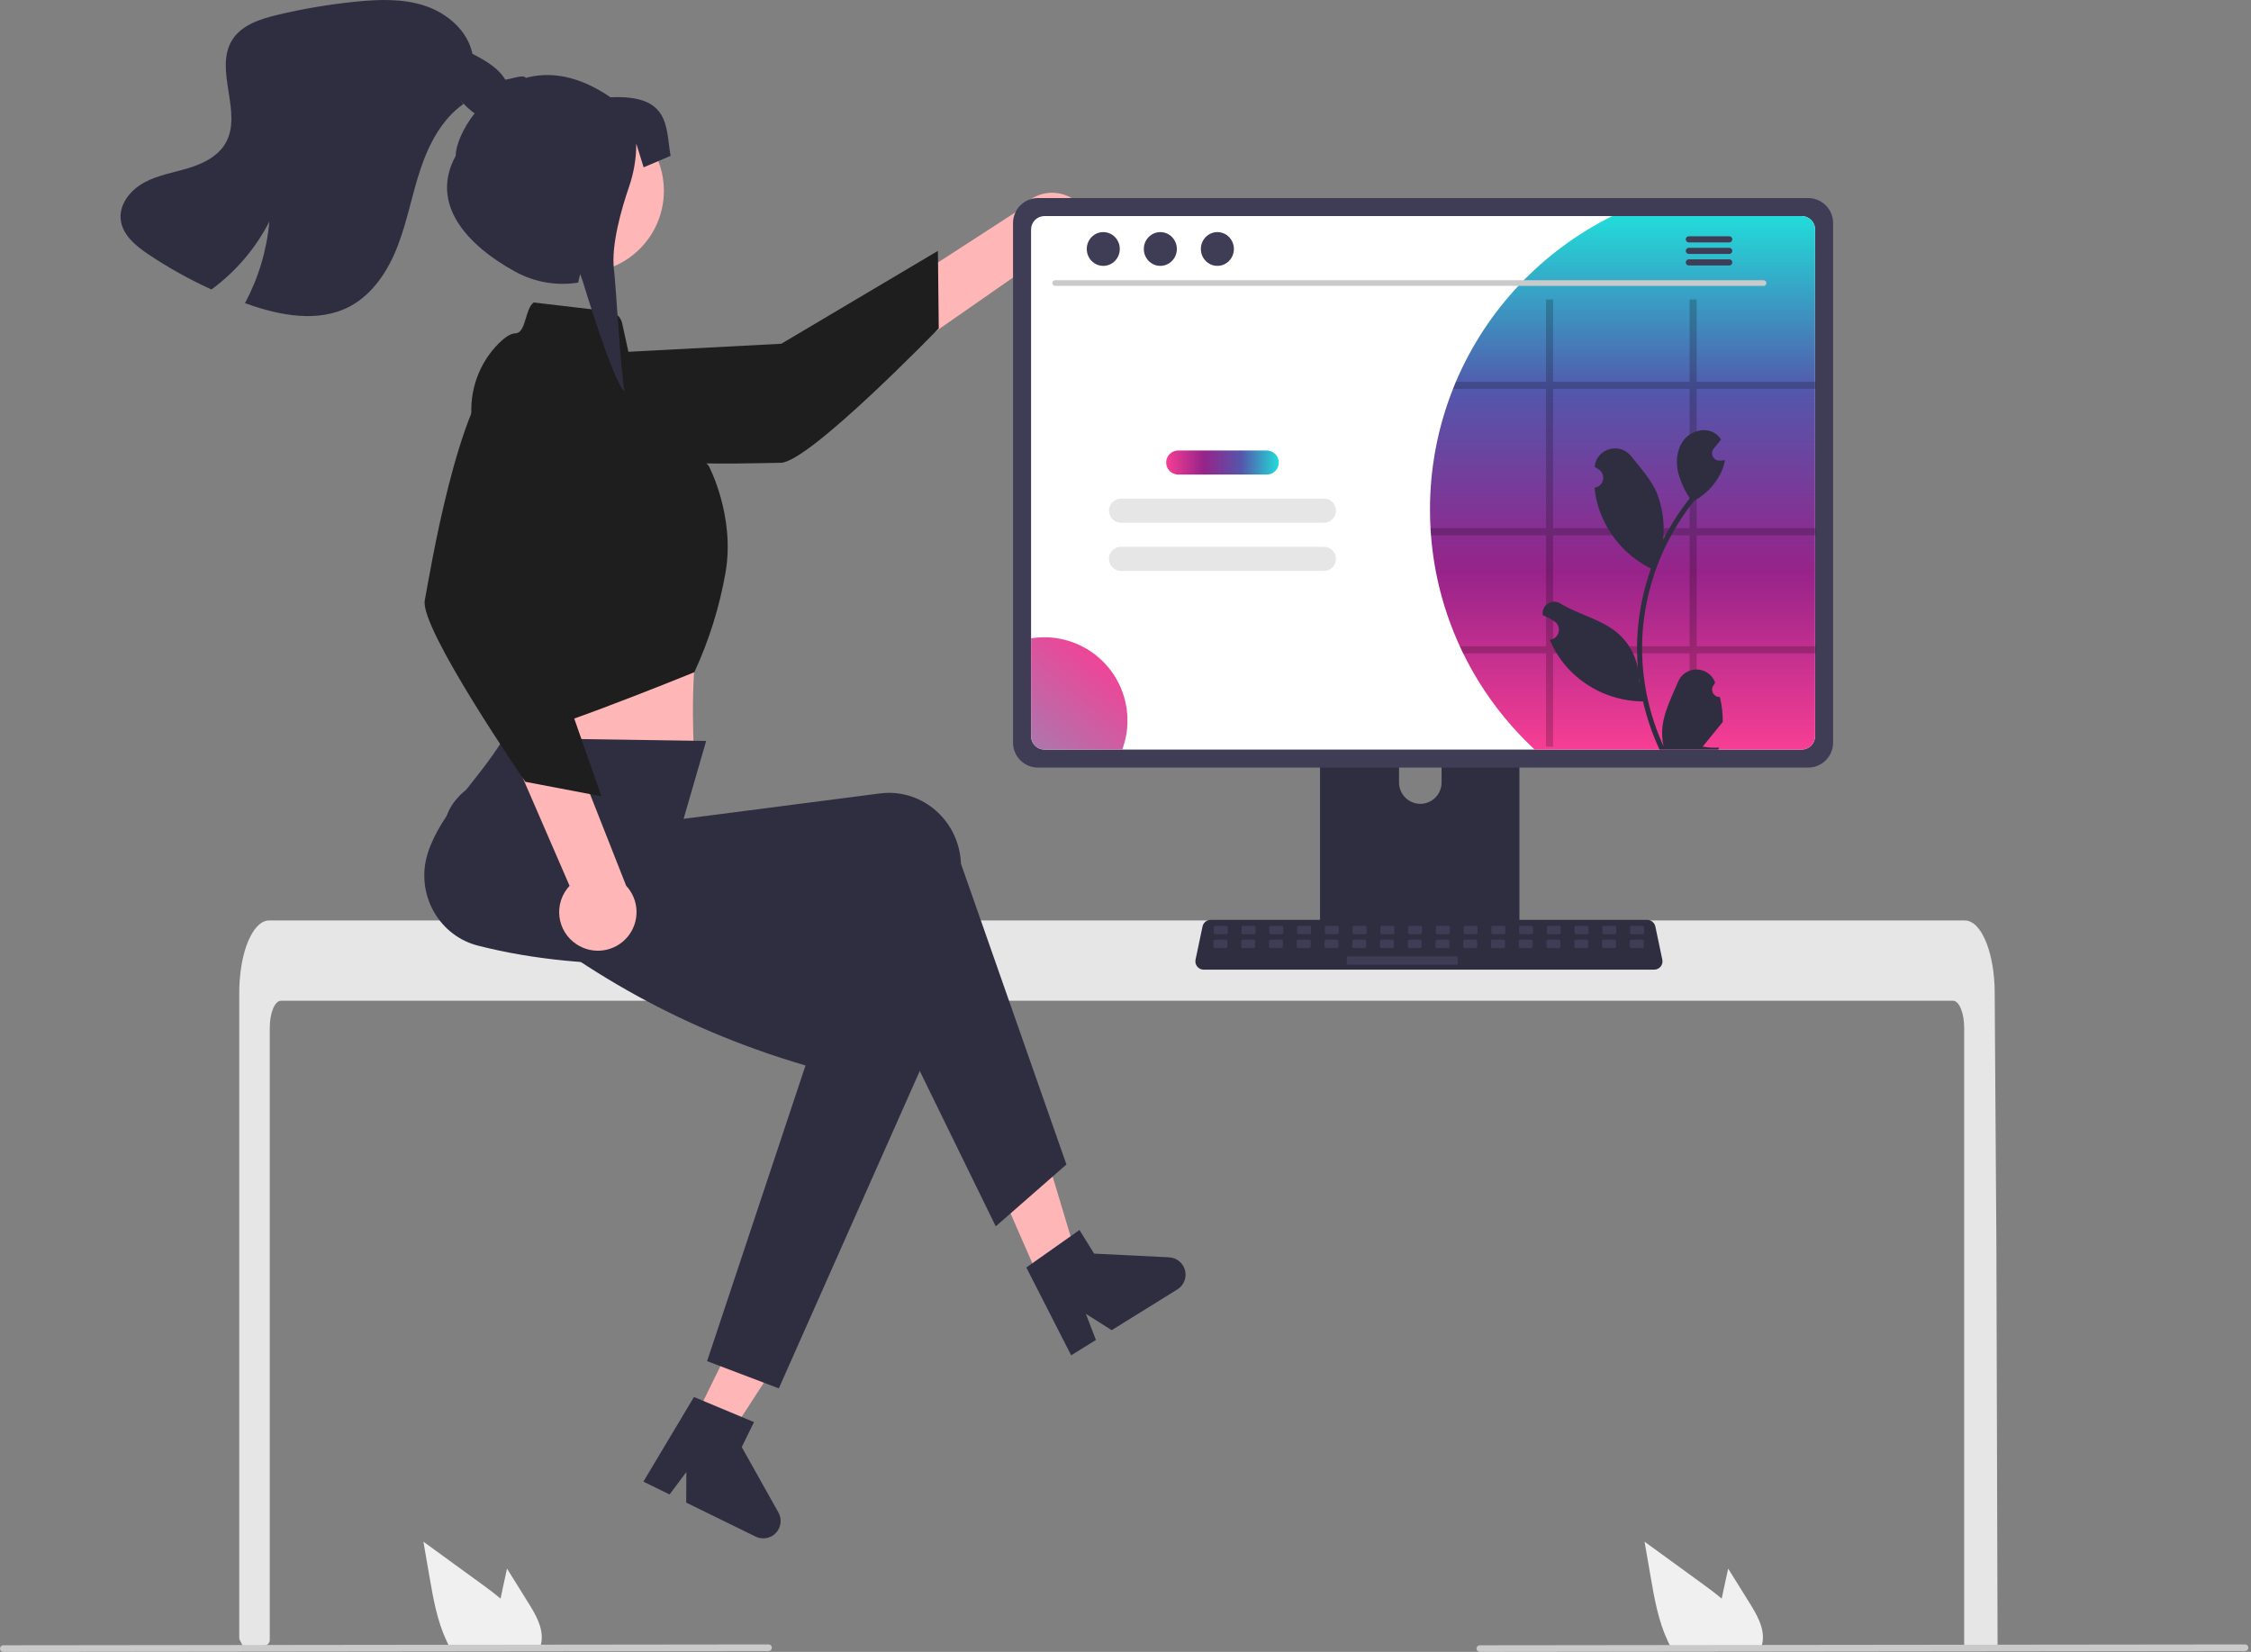 <svg width="218" height="160" viewBox="0 0 218 160" fill="none" xmlns="http://www.w3.org/2000/svg">
<rect x="0" y="0" width="218" height="160" fill="#808080" stroke="none"/>
<g clip-path="url(#clip0_82_758)">
<path d="M101.859 126.658L105.299 125.119L100.99 110.794L95.913 113.066L101.859 126.658Z" fill="#FFB6B6"/>
<path d="M99.395 122.77L104.541 119.136L105.961 121.425L113.218 121.782C113.576 121.8 113.92 121.932 114.198 122.158C114.476 122.385 114.675 122.694 114.765 123.042C114.854 123.389 114.831 123.756 114.697 124.089C114.564 124.422 114.327 124.704 114.022 124.893L107.661 128.84L105.159 127.255L106.136 129.786L103.737 131.274L99.395 122.77Z" fill="#2F2E41"/>
<path d="M190.221 99.545C190.221 98.104 189.737 96.935 189.143 96.933H27.207C26.61 96.935 26.129 98.104 26.126 99.545V158.849C26.126 158.983 26.076 159.112 25.987 159.211C25.897 159.31 25.773 159.372 25.64 159.385C25.206 159.427 24.771 159.466 24.336 159.502C24.325 159.502 24.315 159.504 24.304 159.504C24.067 159.526 23.831 159.542 23.594 159.561H23.592C23.47 159.336 23.35 159.109 23.231 158.88C23.191 158.803 23.17 158.717 23.17 158.63V96.156C23.17 95.758 23.186 95.358 23.213 94.962C23.251 94.42 23.318 93.88 23.414 93.344C23.869 90.847 24.895 89.157 26.062 89.151H190.286C190.456 89.153 190.624 89.188 190.78 89.256C191.009 89.358 191.217 89.503 191.39 89.684C191.626 89.929 191.828 90.204 191.99 90.503C192.565 91.517 192.976 93.027 193.121 94.785C193.121 94.801 193.124 94.817 193.124 94.833C193.162 95.269 193.18 95.712 193.178 96.156L193.215 101.916L193.239 105.351L193.312 116.129L193.339 119.956L193.457 159.252C193.457 159.394 193.401 159.531 193.3 159.632C193.199 159.732 193.062 159.789 192.92 159.789H190.759C190.616 159.789 190.479 159.732 190.379 159.632C190.278 159.531 190.221 159.394 190.221 159.252V99.545Z" fill="#E6E6E6"/>
<path d="M146.218 62.199H128.769C128.522 62.2 128.285 62.298 128.111 62.473C127.937 62.648 127.839 62.884 127.839 63.131V90.695H147.15V63.131C147.15 63.009 147.126 62.888 147.079 62.775C147.032 62.661 146.963 62.559 146.877 62.472C146.79 62.386 146.687 62.317 146.574 62.27C146.461 62.223 146.34 62.199 146.218 62.199ZM137.552 77.861C137.006 77.858 136.484 77.64 136.098 77.255C135.712 76.869 135.494 76.346 135.491 75.8V72.621C135.492 72.075 135.709 71.552 136.096 71.166C136.482 70.78 137.006 70.563 137.552 70.563C138.098 70.563 138.622 70.78 139.008 71.166C139.394 71.552 139.612 72.075 139.612 72.621V75.8C139.61 76.346 139.392 76.869 139.006 77.255C138.62 77.64 138.098 77.858 137.552 77.861Z" fill="#2F2E41"/>
<path d="M127.779 89.814V92.473C127.78 92.611 127.834 92.743 127.932 92.84C128.029 92.938 128.161 92.993 128.299 92.993H146.69C146.827 92.992 146.959 92.937 147.057 92.84C147.154 92.742 147.209 92.611 147.21 92.473V89.814H127.779Z" fill="#3F3D56"/>
<path d="M105.361 23.814C105.16 24.32 104.851 24.775 104.455 25.148C104.059 25.521 103.586 25.803 103.069 25.974C102.553 26.144 102.005 26.199 101.465 26.135C100.925 26.071 100.405 25.89 99.943 25.603L75.312 42.762L74.632 35.924L98.85 20.234C99.383 19.489 100.17 18.965 101.063 18.762C101.956 18.559 102.893 18.691 103.695 19.132C104.498 19.573 105.111 20.294 105.418 21.157C105.725 22.019 105.704 22.965 105.361 23.814Z" fill="#FFB6B6"/>
<path d="M50.215 34.632C50.215 34.632 47.548 38.573 51.733 42.06C55.918 45.548 72.881 44.854 75.618 44.824C78.355 44.794 90.915 31.802 90.915 31.802L90.833 24.298L75.669 33.295L50.215 34.632Z" fill="#1E1E1E"/>
<path d="M48.705 60.795L48.974 65.902C48.974 65.902 48.18 70.426 48.833 71.402C49.48 72.374 67.262 73.819 67.262 73.819C67.262 73.819 66.705 66.202 67.711 60.693L48.705 60.795Z" fill="#FFB6B6"/>
<path d="M103.279 112.791L96.434 118.783L83.018 91.346C69.715 93.634 57.164 94.367 46.309 91.599C42.633 90.675 40.387 86.88 41.291 83.122C41.333 82.947 41.382 82.773 41.437 82.601C42.737 78.637 46.137 75.832 48.817 71.473L68.388 71.77L66.203 79.312L85.215 76.852C89.038 76.358 92.53 79.125 93.014 83.034C93.04 83.24 93.056 83.447 93.064 83.655L103.279 112.791Z" fill="#2F2E41"/>
<path d="M56.347 26.429C60.736 26.429 64.294 22.87 64.294 18.481C64.294 14.092 60.736 10.534 56.347 10.534C51.958 10.534 48.4 14.092 48.4 18.481C48.4 22.87 51.958 26.429 56.347 26.429Z" fill="#FFB6B6"/>
<path d="M51.688 29.298L58.974 30.155C59.282 30.191 59.57 30.322 59.799 30.53C60.029 30.738 60.187 31.012 60.253 31.314L61.412 36.617L68.636 45.124C68.636 45.124 71.23 49.988 70.257 55.5C69.672 58.82 68.659 62.049 67.245 65.109C67.245 65.109 49.479 72.374 48.831 71.401C48.182 70.429 47.972 66.01 47.972 66.01L45.686 40.583C45.555 39.243 45.723 37.891 46.176 36.624C46.629 35.356 47.358 34.205 48.308 33.252C48.885 32.685 49.454 32.288 49.917 32.288C50.964 32.252 50.83 29.897 51.688 29.298Z" fill="#1E1E1E"/>
<path d="M67.323 137.312L70.705 138.969L78.846 126.423L73.855 123.979L67.323 137.312Z" fill="#FFB6B6"/>
<path d="M75.424 134.477L68.477 131.839L78.011 103.202C65.058 99.404 55.287 93.287 46.756 86.025C43.862 83.579 41.692 80.436 44.156 77.46C44.272 77.321 44.392 77.186 44.517 77.056C47.428 74.068 54.815 74.643 59.139 71.906L68.81 82.232L68.204 84.998L86.36 91.152C90.011 92.39 91.93 96.412 90.645 100.134C90.577 100.331 90.501 100.525 90.416 100.715L75.424 134.477Z" fill="#2F2E41"/>
<path d="M67.208 135.313L73.02 137.743L71.835 140.162L75.388 146.5C75.563 146.813 75.634 147.174 75.59 147.53C75.546 147.887 75.389 148.219 75.142 148.48C74.895 148.741 74.572 148.916 74.219 148.979C73.866 149.043 73.501 148.993 73.179 148.835L66.456 145.541L66.47 142.58L64.845 144.752L62.31 143.51L67.208 135.313Z" fill="#2F2E41"/>
<path d="M55.842 91.466C55.386 91.169 55.001 90.776 54.714 90.314C54.427 89.852 54.244 89.333 54.179 88.793C54.114 88.252 54.169 87.705 54.338 87.188C54.508 86.671 54.789 86.198 55.161 85.801L43.22 58.261L50.057 58.948L60.641 85.793C61.266 86.463 61.623 87.338 61.645 88.254C61.667 89.17 61.353 90.062 60.761 90.761C60.17 91.46 59.343 91.918 58.436 92.048C57.529 92.178 56.606 91.971 55.842 91.466Z" fill="#FFB6B6"/>
<path d="M56.158 35.269C56.158 35.269 52.823 31.875 48.576 35.286C44.329 38.698 41.65 55.462 41.138 58.151C40.625 60.84 50.873 75.724 50.873 75.724L58.244 77.129L52.428 60.484L56.158 35.269Z" fill="#1E1E1E"/>
<path d="M175.112 19.183H100.524C99.883 19.184 99.269 19.439 98.816 19.892C98.363 20.345 98.108 20.959 98.107 21.6V71.932C98.107 72.573 98.362 73.187 98.815 73.641C99.269 74.094 99.883 74.349 100.524 74.349H175.112C175.752 74.349 176.367 74.094 176.82 73.641C177.273 73.187 177.528 72.573 177.529 71.932V21.6C177.528 20.959 177.273 20.345 176.82 19.892C176.367 19.439 175.752 19.184 175.112 19.183Z" fill="#3F3D56"/>
<path d="M174.489 20.929H101.147C100.804 20.93 100.475 21.066 100.233 21.309C99.991 21.552 99.855 21.881 99.855 22.224V71.309C99.855 71.651 99.992 71.98 100.234 72.222C100.476 72.464 100.805 72.601 101.147 72.601H174.489C174.832 72.601 175.16 72.464 175.402 72.222C175.645 71.98 175.781 71.651 175.782 71.309V22.224C175.782 21.881 175.646 21.552 175.403 21.309C175.161 21.066 174.832 20.93 174.489 20.929Z" fill="white"/>
<path d="M160.203 93.919H116.569C116.45 93.919 116.332 93.892 116.224 93.841C116.116 93.789 116.021 93.714 115.946 93.622C115.87 93.529 115.817 93.421 115.789 93.305C115.761 93.188 115.759 93.067 115.784 92.951L116.461 89.735C116.499 89.555 116.598 89.394 116.741 89.278C116.884 89.162 117.062 89.098 117.246 89.098H159.526C159.71 89.098 159.889 89.162 160.031 89.278C160.174 89.394 160.273 89.555 160.312 89.735L160.989 92.951C161.013 93.067 161.012 93.188 160.984 93.305C160.955 93.421 160.902 93.529 160.827 93.622C160.751 93.714 160.656 93.789 160.549 93.841C160.441 93.892 160.323 93.919 160.203 93.919Z" fill="#2F2E41"/>
<path d="M118.769 89.677H117.687C117.615 89.677 117.556 89.736 117.556 89.808V90.352C117.556 90.424 117.615 90.483 117.687 90.483H118.769C118.841 90.483 118.9 90.424 118.9 90.352V89.808C118.9 89.736 118.841 89.677 118.769 89.677Z" fill="#3F3D56"/>
<path d="M121.456 89.677H120.375C120.302 89.677 120.244 89.736 120.244 89.808V90.352C120.244 90.424 120.302 90.483 120.375 90.483H121.456C121.529 90.483 121.588 90.424 121.588 90.352V89.808C121.588 89.736 121.529 89.677 121.456 89.677Z" fill="#3F3D56"/>
<path d="M124.144 89.677H123.063C122.99 89.677 122.931 89.736 122.931 89.808V90.352C122.931 90.424 122.99 90.483 123.063 90.483H124.144C124.217 90.483 124.275 90.424 124.275 90.352V89.808C124.275 89.736 124.217 89.677 124.144 89.677Z" fill="#3F3D56"/>
<path d="M126.832 89.677H125.75C125.678 89.677 125.619 89.736 125.619 89.808V90.352C125.619 90.424 125.678 90.483 125.75 90.483H126.832C126.904 90.483 126.963 90.424 126.963 90.352V89.808C126.963 89.736 126.904 89.677 126.832 89.677Z" fill="#3F3D56"/>
<path d="M129.52 89.677H128.438C128.366 89.677 128.307 89.736 128.307 89.808V90.352C128.307 90.424 128.366 90.483 128.438 90.483H129.52C129.592 90.483 129.651 90.424 129.651 90.352V89.808C129.651 89.736 129.592 89.677 129.52 89.677Z" fill="#3F3D56"/>
<path d="M132.207 89.677H131.126C131.053 89.677 130.995 89.736 130.995 89.808V90.352C130.995 90.424 131.053 90.483 131.126 90.483H132.207C132.28 90.483 132.339 90.424 132.339 90.352V89.808C132.339 89.736 132.28 89.677 132.207 89.677Z" fill="#3F3D56"/>
<path d="M134.895 89.677H133.814C133.741 89.677 133.682 89.736 133.682 89.808V90.352C133.682 90.424 133.741 90.483 133.814 90.483H134.895C134.968 90.483 135.026 90.424 135.026 90.352V89.808C135.026 89.736 134.968 89.677 134.895 89.677Z" fill="#3F3D56"/>
<path d="M137.583 89.677H136.502C136.429 89.677 136.37 89.736 136.37 89.808V90.352C136.37 90.424 136.429 90.483 136.502 90.483H137.583C137.656 90.483 137.714 90.424 137.714 90.352V89.808C137.714 89.736 137.656 89.677 137.583 89.677Z" fill="#3F3D56"/>
<path d="M140.271 89.677H139.189C139.117 89.677 139.058 89.736 139.058 89.808V90.352C139.058 90.424 139.117 90.483 139.189 90.483H140.271C140.343 90.483 140.402 90.424 140.402 90.352V89.808C140.402 89.736 140.343 89.677 140.271 89.677Z" fill="#3F3D56"/>
<path d="M142.959 89.677H141.877C141.805 89.677 141.746 89.736 141.746 89.808V90.352C141.746 90.424 141.805 90.483 141.877 90.483H142.959C143.031 90.483 143.09 90.424 143.09 90.352V89.808C143.09 89.736 143.031 89.677 142.959 89.677Z" fill="#3F3D56"/>
<path d="M145.646 89.677H144.565C144.492 89.677 144.434 89.736 144.434 89.808V90.352C144.434 90.424 144.492 90.483 144.565 90.483H145.646C145.719 90.483 145.778 90.424 145.778 90.352V89.808C145.778 89.736 145.719 89.677 145.646 89.677Z" fill="#3F3D56"/>
<path d="M148.334 89.677H147.253C147.18 89.677 147.121 89.736 147.121 89.808V90.352C147.121 90.424 147.18 90.483 147.253 90.483H148.334C148.407 90.483 148.465 90.424 148.465 90.352V89.808C148.465 89.736 148.407 89.677 148.334 89.677Z" fill="#3F3D56"/>
<path d="M151.022 89.677H149.941C149.868 89.677 149.809 89.736 149.809 89.808V90.352C149.809 90.424 149.868 90.483 149.941 90.483H151.022C151.094 90.483 151.153 90.424 151.153 90.352V89.808C151.153 89.736 151.094 89.677 151.022 89.677Z" fill="#3F3D56"/>
<path d="M153.71 89.677H152.628C152.556 89.677 152.497 89.736 152.497 89.808V90.352C152.497 90.424 152.556 90.483 152.628 90.483H153.71C153.782 90.483 153.841 90.424 153.841 90.352V89.808C153.841 89.736 153.782 89.677 153.71 89.677Z" fill="#3F3D56"/>
<path d="M156.397 89.677H155.316C155.244 89.677 155.185 89.736 155.185 89.808V90.352C155.185 90.424 155.244 90.483 155.316 90.483H156.397C156.47 90.483 156.529 90.424 156.529 90.352V89.808C156.529 89.736 156.47 89.677 156.397 89.677Z" fill="#3F3D56"/>
<path d="M159.085 89.677H158.004C157.931 89.677 157.873 89.736 157.873 89.808V90.352C157.873 90.424 157.931 90.483 158.004 90.483H159.085C159.158 90.483 159.217 90.424 159.217 90.352V89.808C159.217 89.736 159.158 89.677 159.085 89.677Z" fill="#3F3D56"/>
<path d="M118.737 91.02H117.655C117.583 91.02 117.524 91.079 117.524 91.152V91.696C117.524 91.768 117.583 91.827 117.655 91.827H118.737C118.809 91.827 118.868 91.768 118.868 91.696V91.152C118.868 91.079 118.809 91.02 118.737 91.02Z" fill="#3F3D56"/>
<path d="M121.425 91.02H120.343C120.271 91.02 120.212 91.079 120.212 91.152V91.696C120.212 91.768 120.271 91.827 120.343 91.827H121.425C121.497 91.827 121.556 91.768 121.556 91.696V91.152C121.556 91.079 121.497 91.02 121.425 91.02Z" fill="#3F3D56"/>
<path d="M124.112 91.02H123.031C122.958 91.02 122.9 91.079 122.9 91.152V91.696C122.9 91.768 122.958 91.827 123.031 91.827H124.112C124.185 91.827 124.244 91.768 124.244 91.696V91.152C124.244 91.079 124.185 91.02 124.112 91.02Z" fill="#3F3D56"/>
<path d="M126.8 91.02H125.719C125.646 91.02 125.587 91.079 125.587 91.152V91.696C125.587 91.768 125.646 91.827 125.719 91.827H126.8C126.873 91.827 126.931 91.768 126.931 91.696V91.152C126.931 91.079 126.873 91.02 126.8 91.02Z" fill="#3F3D56"/>
<path d="M129.488 91.02H128.406C128.334 91.02 128.275 91.079 128.275 91.152V91.696C128.275 91.768 128.334 91.827 128.406 91.827H129.488C129.56 91.827 129.619 91.768 129.619 91.696V91.152C129.619 91.079 129.56 91.02 129.488 91.02Z" fill="#3F3D56"/>
<path d="M132.176 91.02H131.094C131.022 91.02 130.963 91.079 130.963 91.152V91.696C130.963 91.768 131.022 91.827 131.094 91.827H132.176C132.248 91.827 132.307 91.768 132.307 91.696V91.152C132.307 91.079 132.248 91.02 132.176 91.02Z" fill="#3F3D56"/>
<path d="M134.863 91.02H133.782C133.71 91.02 133.651 91.079 133.651 91.152V91.696C133.651 91.768 133.71 91.827 133.782 91.827H134.863C134.936 91.827 134.995 91.768 134.995 91.696V91.152C134.995 91.079 134.936 91.02 134.863 91.02Z" fill="#3F3D56"/>
<path d="M137.551 91.02H136.47C136.397 91.02 136.339 91.079 136.339 91.152V91.696C136.339 91.768 136.397 91.827 136.47 91.827H137.551C137.624 91.827 137.683 91.768 137.683 91.696V91.152C137.683 91.079 137.624 91.02 137.551 91.02Z" fill="#3F3D56"/>
<path d="M140.239 91.02H139.158C139.085 91.02 139.026 91.079 139.026 91.152V91.696C139.026 91.768 139.085 91.827 139.158 91.827H140.239C140.312 91.827 140.37 91.768 140.37 91.696V91.152C140.37 91.079 140.312 91.02 140.239 91.02Z" fill="#3F3D56"/>
<path d="M142.927 91.02H141.845C141.773 91.02 141.714 91.079 141.714 91.152V91.696C141.714 91.768 141.773 91.827 141.845 91.827H142.927C142.999 91.827 143.058 91.768 143.058 91.696V91.152C143.058 91.079 142.999 91.02 142.927 91.02Z" fill="#3F3D56"/>
<path d="M145.615 91.02H144.533C144.461 91.02 144.402 91.079 144.402 91.152V91.696C144.402 91.768 144.461 91.827 144.533 91.827H145.615C145.687 91.827 145.746 91.768 145.746 91.696V91.152C145.746 91.079 145.687 91.02 145.615 91.02Z" fill="#3F3D56"/>
<path d="M148.302 91.02H147.221C147.148 91.02 147.09 91.079 147.09 91.152V91.696C147.09 91.768 147.148 91.827 147.221 91.827H148.302C148.375 91.827 148.434 91.768 148.434 91.696V91.152C148.434 91.079 148.375 91.02 148.302 91.02Z" fill="#3F3D56"/>
<path d="M150.99 91.02H149.909C149.836 91.02 149.777 91.079 149.777 91.152V91.696C149.777 91.768 149.836 91.827 149.909 91.827H150.99C151.063 91.827 151.121 91.768 151.121 91.696V91.152C151.121 91.079 151.063 91.02 150.99 91.02Z" fill="#3F3D56"/>
<path d="M153.678 91.02H152.597C152.524 91.02 152.465 91.079 152.465 91.152V91.696C152.465 91.768 152.524 91.827 152.597 91.827H153.678C153.75 91.827 153.809 91.768 153.809 91.696V91.152C153.809 91.079 153.75 91.02 153.678 91.02Z" fill="#3F3D56"/>
<path d="M156.366 91.02H155.284C155.212 91.02 155.153 91.079 155.153 91.152V91.696C155.153 91.768 155.212 91.827 155.284 91.827H156.366C156.438 91.827 156.497 91.768 156.497 91.696V91.152C156.497 91.079 156.438 91.02 156.366 91.02Z" fill="#3F3D56"/>
<path d="M159.053 91.02H157.972C157.9 91.02 157.841 91.079 157.841 91.152V91.696C157.841 91.768 157.9 91.827 157.972 91.827H159.053C159.126 91.827 159.185 91.768 159.185 91.696V91.152C159.185 91.079 159.126 91.02 159.053 91.02Z" fill="#3F3D56"/>
<path d="M141.045 92.633H130.557C130.484 92.633 130.425 92.692 130.425 92.764V93.308C130.425 93.38 130.484 93.439 130.557 93.439H141.045C141.118 93.439 141.177 93.38 141.177 93.308V92.764C141.177 92.692 141.118 92.633 141.045 92.633Z" fill="#3F3D56"/>
<path d="M169.438 155.264L167.366 151.934L166.952 153.837C166.879 154.17 166.807 154.508 166.739 154.844C166.151 154.342 165.525 153.877 164.912 153.431C163.03 152.065 161.15 150.698 159.27 149.329L159.859 152.743C160.222 154.844 160.601 156.989 161.498 158.911C161.598 159.129 161.705 159.344 161.821 159.553H170.567C170.637 159.359 170.686 159.157 170.712 158.951C170.714 158.938 170.715 158.925 170.715 158.911C170.852 157.607 170.131 156.379 169.438 155.264Z" fill="#F0F0F0"/>
<path d="M51.175 155.264L49.103 151.934L48.689 153.837C48.617 154.17 48.544 154.508 48.477 154.844C47.888 154.342 47.262 153.877 46.649 153.431C44.768 152.065 42.887 150.698 41.007 149.329L41.596 152.743C41.959 154.844 42.338 156.989 43.236 158.911C43.335 159.129 43.443 159.344 43.558 159.553H52.304C52.374 159.359 52.423 159.157 52.449 158.951C52.452 158.938 52.452 158.925 52.452 158.911C52.589 157.607 51.869 156.379 51.175 155.264Z" fill="#F0F0F0"/>
<path d="M217.426 159.917L143.31 160C143.226 160 143.144 159.966 143.085 159.906C143.025 159.846 142.991 159.765 142.991 159.68C142.991 159.595 143.025 159.514 143.085 159.454C143.144 159.394 143.226 159.36 143.31 159.36L217.426 159.277C217.511 159.278 217.592 159.311 217.652 159.371C217.712 159.431 217.745 159.513 217.745 159.597C217.745 159.682 217.712 159.763 217.652 159.823C217.592 159.883 217.511 159.917 217.426 159.917Z" fill="#CACACA"/>
<path d="M74.436 159.917L0.32 160C0.235 160 0.154 159.966 0.094 159.906C0.035 159.846 0.001 159.765 0.001 159.68C0.001 159.595 0.035 159.514 0.094 159.454C0.154 159.394 0.235 159.36 0.32 159.36L74.436 159.277C74.521 159.278 74.602 159.311 74.662 159.371C74.721 159.431 74.755 159.513 74.755 159.597C74.755 159.682 74.721 159.763 74.662 159.823C74.602 159.883 74.521 159.917 74.436 159.917Z" fill="#CACACA"/>
<path d="M47.943 11.398C46.661 11.779 45.465 10.707 44.572 9.691L44.889 10.067C42.79 11.545 41.535 13.954 40.721 16.392C39.906 18.827 39.452 21.377 38.533 23.777C37.614 26.175 36.13 28.495 33.859 29.691C30.816 31.293 27.088 30.564 23.852 29.408C23.809 29.392 23.769 29.379 23.726 29.363C25.036 26.915 25.839 24.227 26.086 21.461C24.754 24.06 22.834 26.312 20.479 28.038C18.364 27.076 16.331 25.946 14.399 24.656C13.149 23.82 11.832 22.74 11.687 21.243C11.539 19.757 12.649 18.399 13.958 17.684C15.267 16.969 16.772 16.727 18.202 16.297C19.63 15.87 21.086 15.168 21.836 13.878C23.564 10.911 20.656 6.726 22.511 3.834C23.425 2.412 25.199 1.842 26.843 1.447C29.354 0.847 31.903 0.417 34.471 0.16C36.727 -0.066 39.057 -0.149 41.202 0.577C43.346 1.302 45.292 2.987 45.752 5.208C47.005 5.866 48.33 6.595 49.002 7.844C49.674 9.091 49.3 10.994 47.943 11.398Z" fill="#2F2E41"/>
<path d="M46.029 10.898C44.801 12.436 44.133 14.099 44.133 15.095C41.583 19.756 45.23 23.76 49.891 26.31C51.75 27.333 53.897 27.707 55.992 27.374L56.187 26.541L56.451 27.291C56.451 27.291 59.486 37.315 60.487 37.903C60.108 36.119 59.672 27.859 59.461 26.119C59.168 23.749 60.189 20.221 60.925 18.076C61.381 16.754 61.616 15.366 61.618 13.967V13.906L62.335 16.208L64.945 15.095C64.459 12.31 64.945 9.149 59.124 9.423C55.976 7.258 53.203 6.928 50.926 7.542C50.632 7.088 48.938 7.939 48.448 7.699" fill="#2F2E41"/>
<path d="M175.782 22.224V71.309C175.781 71.651 175.645 71.98 175.403 72.222C175.16 72.464 174.832 72.601 174.489 72.601H148.627C145.766 69.948 143.419 66.79 141.703 63.286C141.59 63.06 141.483 62.831 141.381 62.6C139.818 59.208 138.871 55.565 138.586 51.841C138.567 51.612 138.551 51.384 138.54 51.153C138.505 50.562 138.489 49.962 138.489 49.36C138.484 45.356 139.24 41.387 140.717 37.666C140.806 37.434 140.9 37.206 140.996 36.977C143.969 29.993 149.341 24.301 156.142 20.929H174.489C174.832 20.93 175.161 21.066 175.403 21.309C175.646 21.552 175.782 21.881 175.782 22.224Z" fill="url(#paint0_linear_82_758)"/>
<path d="M170.802 27.691H102.177C102.105 27.69 102.037 27.66 101.988 27.609C101.938 27.558 101.91 27.49 101.91 27.418C101.91 27.347 101.938 27.279 101.988 27.227C102.037 27.177 102.105 27.147 102.177 27.145H170.802C170.873 27.147 170.941 27.177 170.991 27.227C171.041 27.279 171.069 27.347 171.069 27.418C171.069 27.49 171.041 27.558 170.991 27.609C170.941 27.66 170.873 27.69 170.802 27.691Z" fill="#CACACA"/>
<path d="M106.848 25.752C107.731 25.752 108.447 25.02 108.447 24.117C108.447 23.214 107.731 22.482 106.848 22.482C105.965 22.482 105.249 23.214 105.249 24.117C105.249 25.02 105.965 25.752 106.848 25.752Z" fill="#3F3D56"/>
<path d="M112.373 25.752C113.257 25.752 113.973 25.02 113.973 24.117C113.973 23.214 113.257 22.482 112.373 22.482C111.49 22.482 110.774 23.214 110.774 24.117C110.774 25.02 111.49 25.752 112.373 25.752Z" fill="#3F3D56"/>
<path d="M117.898 25.752C118.781 25.752 119.498 25.02 119.498 24.117C119.498 23.214 118.781 22.482 117.898 22.482C117.015 22.482 116.299 23.214 116.299 24.117C116.299 25.02 117.015 25.752 117.898 25.752Z" fill="#3F3D56"/>
<path d="M167.476 22.888H163.551C163.473 22.889 163.399 22.921 163.345 22.977C163.29 23.032 163.26 23.107 163.26 23.185C163.26 23.263 163.29 23.337 163.345 23.393C163.399 23.448 163.473 23.48 163.551 23.482H167.476C167.554 23.48 167.628 23.448 167.682 23.393C167.737 23.337 167.767 23.263 167.767 23.185C167.767 23.107 167.737 23.032 167.682 22.977C167.628 22.921 167.554 22.889 167.476 22.888Z" fill="#3F3D56"/>
<path d="M167.476 24.003H163.551C163.473 24.005 163.399 24.036 163.345 24.092C163.29 24.148 163.26 24.222 163.26 24.3C163.26 24.378 163.29 24.453 163.345 24.508C163.399 24.564 163.473 24.596 163.551 24.597H167.476C167.554 24.596 167.628 24.564 167.682 24.508C167.737 24.453 167.767 24.378 167.767 24.3C167.767 24.222 167.737 24.148 167.682 24.092C167.628 24.036 167.554 24.005 167.476 24.003Z" fill="#3F3D56"/>
<path d="M167.476 25.117H163.551C163.473 25.119 163.399 25.151 163.345 25.206C163.29 25.262 163.26 25.337 163.26 25.414C163.26 25.492 163.29 25.567 163.345 25.622C163.399 25.678 163.473 25.71 163.551 25.712H167.476C167.554 25.71 167.628 25.678 167.682 25.622C167.737 25.567 167.767 25.492 167.767 25.414C167.767 25.337 167.737 25.262 167.682 25.206C167.628 25.151 167.554 25.119 167.476 25.117Z" fill="#3F3D56"/>
<path d="M122.678 43.635H114.103C113.459 43.635 112.937 44.157 112.937 44.801V44.801C112.937 45.445 113.459 45.967 114.103 45.967H122.678C123.322 45.967 123.845 45.445 123.845 44.801C123.845 44.157 123.322 43.635 122.678 43.635Z" fill="url(#paint1_linear_82_758)"/>
<path d="M128.218 48.3H108.564C107.92 48.3 107.397 48.822 107.397 49.466C107.397 50.11 107.92 50.632 108.564 50.632H128.218C128.862 50.632 129.384 50.11 129.384 49.466C129.384 48.822 128.862 48.3 128.218 48.3Z" fill="#E6E6E6"/>
<path d="M128.218 52.965H108.564C107.92 52.965 107.397 53.487 107.397 54.131V54.131C107.397 54.775 107.92 55.297 108.564 55.297H128.218C128.862 55.297 129.384 54.775 129.384 54.131C129.384 53.487 128.862 52.965 128.218 52.965Z" fill="#E6E6E6"/>
<path d="M109.192 69.787C109.193 70.748 109.022 71.701 108.687 72.601H101.147C100.805 72.6 100.476 72.464 100.234 72.222C99.992 71.98 99.855 71.651 99.855 71.308V61.826C100.276 61.758 100.702 61.724 101.129 61.724C102.187 61.724 103.236 61.932 104.214 62.337C105.193 62.742 106.082 63.336 106.83 64.085C107.579 64.834 108.173 65.723 108.578 66.701C108.983 67.68 109.192 68.728 109.192 69.787Z" fill="url(#paint2_linear_82_758)"/>
<path opacity="0.2" d="M175.849 37.666V36.978H164.316V29.003H163.63V36.978H150.412V29.003H149.726V36.978H140.996C140.9 37.206 140.806 37.434 140.717 37.666H149.726V51.153H138.54C138.551 51.384 138.567 51.613 138.585 51.841H149.726V62.6H141.381C141.483 62.831 141.59 63.06 141.703 63.286H149.726V72.33H150.412V63.286H163.63V72.33H164.316V63.286H175.849V62.6H164.316V51.841H175.849V51.153H164.316V37.666H175.849ZM163.63 62.6H150.412V51.841H163.63V62.6ZM163.63 51.153H150.412V37.666H163.63V51.153Z" fill="black"/>
<path d="M166.563 67.509C166.416 67.516 166.27 67.477 166.146 67.398C166.021 67.32 165.924 67.204 165.867 67.069C165.811 66.933 165.797 66.782 165.828 66.639C165.86 66.495 165.934 66.364 166.042 66.264L166.092 66.068C166.085 66.053 166.079 66.037 166.072 66.021C165.924 65.671 165.676 65.373 165.358 65.163C165.041 64.954 164.669 64.843 164.289 64.844C163.909 64.846 163.537 64.96 163.222 65.171C162.906 65.383 162.66 65.683 162.514 66.035C161.932 67.436 161.191 68.84 161.009 70.322C160.929 70.977 160.962 71.641 161.109 72.284C159.742 69.303 159.033 66.062 159.028 62.783C159.028 61.96 159.074 61.137 159.165 60.319C159.241 59.649 159.346 58.983 159.48 58.322C160.212 54.736 161.785 51.374 164.069 48.514C165.175 47.911 166.069 46.983 166.631 45.856C166.834 45.451 166.978 45.019 167.058 44.573C166.933 44.589 166.806 44.599 166.682 44.607C166.643 44.609 166.602 44.611 166.563 44.614L166.549 44.614C166.411 44.62 166.276 44.587 166.157 44.517C166.039 44.448 165.943 44.346 165.881 44.224C165.819 44.101 165.794 43.963 165.809 43.827C165.824 43.691 165.878 43.561 165.964 43.455C166.018 43.389 166.072 43.322 166.126 43.256C166.207 43.154 166.291 43.054 166.373 42.952C166.382 42.942 166.391 42.931 166.4 42.921C166.494 42.804 166.588 42.69 166.682 42.573C166.51 42.307 166.279 42.084 166.007 41.921C165.065 41.369 163.765 41.752 163.084 42.604C162.401 43.456 162.272 44.652 162.509 45.717C162.743 46.624 163.128 47.483 163.65 48.26C163.599 48.326 163.546 48.389 163.495 48.455C162.561 49.656 161.746 50.946 161.064 52.306C161.23 50.782 161.032 49.241 160.486 47.809C159.932 46.474 158.895 45.35 157.982 44.196C156.885 42.81 154.635 43.415 154.442 45.172C154.44 45.189 154.438 45.206 154.437 45.223C154.572 45.299 154.705 45.38 154.835 45.466C154.998 45.575 155.125 45.731 155.198 45.913C155.271 46.096 155.287 46.295 155.245 46.487C155.203 46.679 155.103 46.853 154.96 46.987C154.817 47.121 154.636 47.209 154.442 47.239L154.422 47.242C154.471 47.731 154.556 48.216 154.678 48.692C155.031 50.02 155.654 51.262 156.51 52.338C157.365 53.415 158.433 54.303 159.647 54.947C159.727 54.988 159.805 55.029 159.885 55.068C159.199 57.011 158.769 59.036 158.605 61.09C158.512 62.302 158.518 63.52 158.621 64.731L158.615 64.688C158.353 63.341 157.635 62.126 156.581 61.248C155.016 59.962 152.804 59.488 151.116 58.455C150.936 58.339 150.728 58.278 150.514 58.277C150.301 58.277 150.092 58.337 149.912 58.452C149.732 58.566 149.588 58.729 149.498 58.923C149.408 59.116 149.375 59.331 149.403 59.542C149.405 59.557 149.408 59.572 149.41 59.587C149.662 59.69 149.907 59.808 150.144 59.941C150.279 60.018 150.412 60.099 150.542 60.185C150.705 60.294 150.832 60.45 150.905 60.632C150.978 60.814 150.995 61.014 150.952 61.206C150.91 61.397 150.81 61.572 150.667 61.706C150.524 61.84 150.343 61.928 150.149 61.958L150.129 61.961C150.115 61.963 150.103 61.965 150.089 61.967C150.519 62.994 151.122 63.939 151.873 64.761C152.801 65.757 153.922 66.552 155.168 67.099C156.413 67.645 157.758 67.932 159.118 67.94H159.12C159.489 69.545 160.024 71.107 160.717 72.601H166.42C166.441 72.538 166.459 72.472 166.477 72.409C165.949 72.442 165.419 72.411 164.899 72.315C165.322 71.796 165.745 71.272 166.169 70.753C166.178 70.743 166.187 70.733 166.195 70.722C166.41 70.457 166.627 70.193 166.841 69.927L166.841 69.927C166.853 69.112 166.759 68.3 166.563 67.509ZM160.032 54.661L160.035 54.657L160.032 54.665V54.661ZM158.768 66.049L158.719 65.939C158.721 65.859 158.721 65.78 158.719 65.698C158.719 65.675 158.715 65.653 158.715 65.63C158.734 65.771 158.75 65.912 158.77 66.053L158.768 66.049Z" fill="#2F2E41"/>
</g>
<defs>
<linearGradient id="paint0_linear_82_758" x1="157.135" y1="20.929" x2="157.135" y2="72.601" gradientUnits="userSpaceOnUse">
<stop stop-color="#22DCD9"/>
<stop offset="0.333" stop-color="#5456AB"/>
<stop offset="0.667" stop-color="#97238A"/>
<stop offset="1" stop-color="#F73E94"/>
</linearGradient>
<linearGradient id="paint1_linear_82_758" x1="112.937" y1="44.801" x2="123.845" y2="44.801" gradientUnits="userSpaceOnUse">
<stop stop-color="#F73E94"/>
<stop offset="0.333" stop-color="#97238A"/>
<stop offset="0.667" stop-color="#5456AB"/>
<stop offset="1" stop-color="#22DCD9"/>
</linearGradient>
<linearGradient id="paint2_linear_82_758" x1="109" y1="64" x2="101.5" y2="73" gradientUnits="userSpaceOnUse">
<stop stop-color="#F73E94"/>
<stop offset="1" stop-color="#B074AC"/>
</linearGradient>
<clipPath id="clip0_82_758">
<rect width="217.746" height="160" fill="white"/>
</clipPath>
</defs>
</svg>
